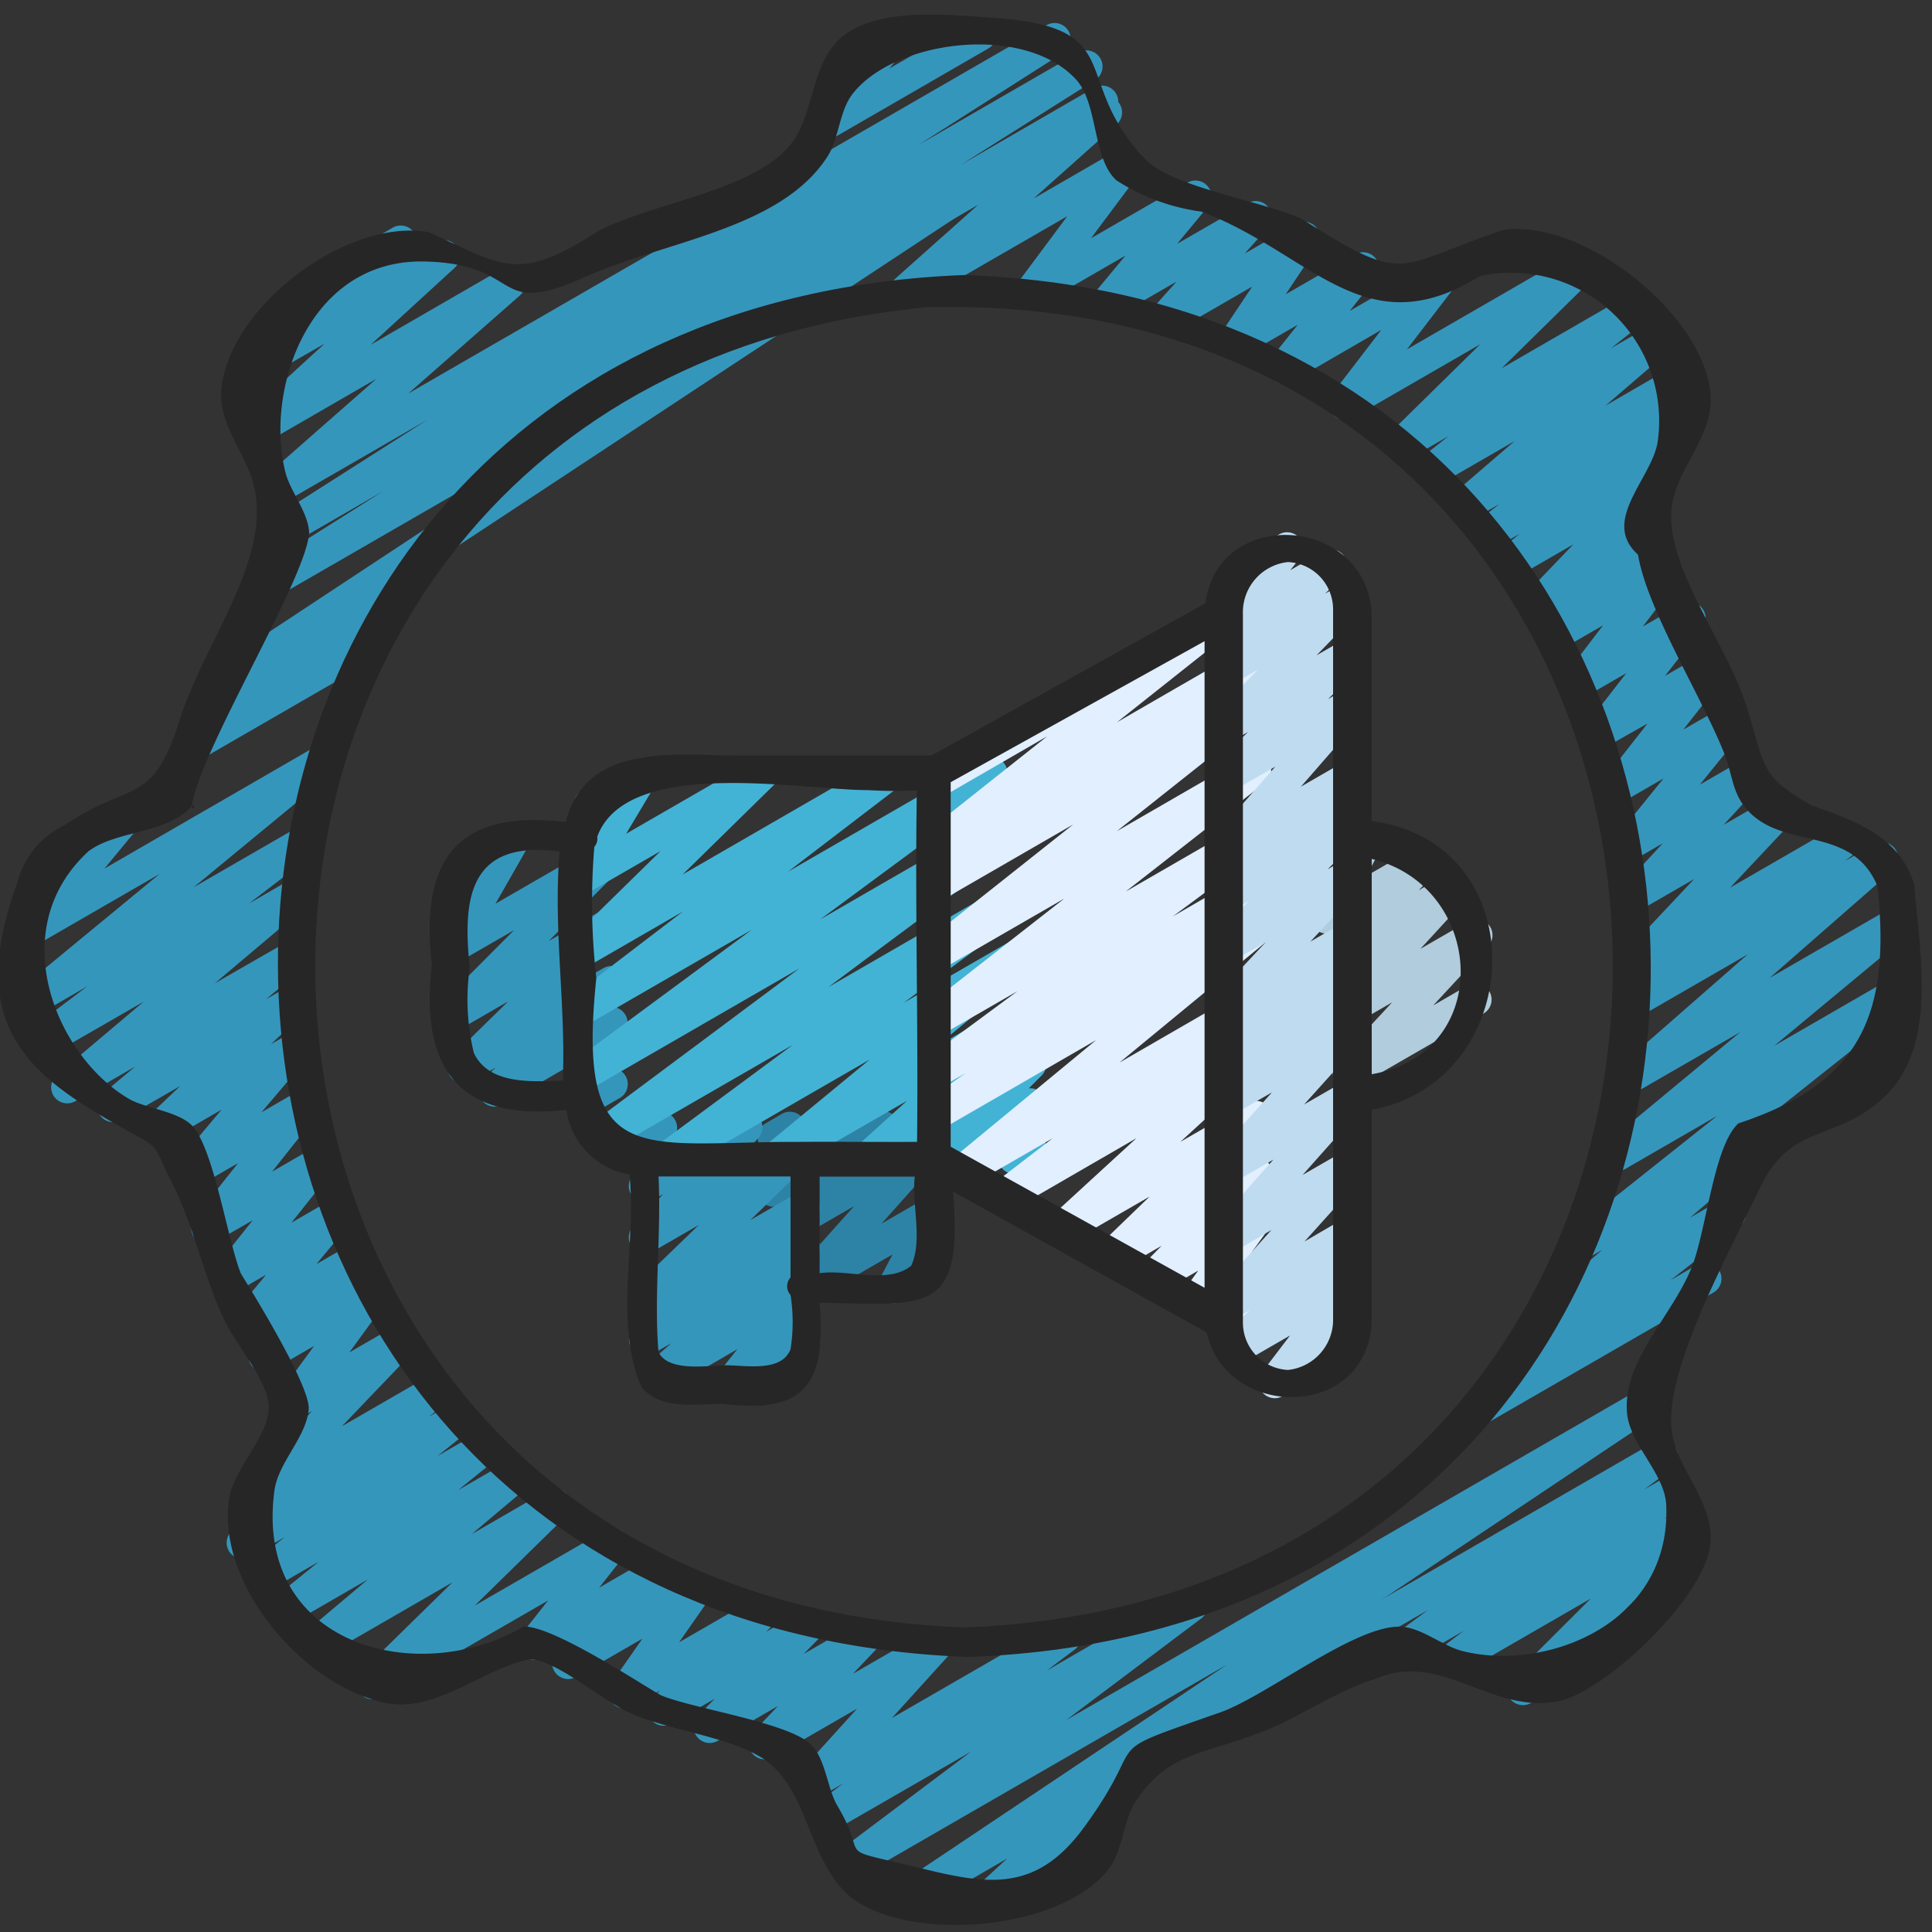 <svg xmlns="http://www.w3.org/2000/svg" id="icons" height="512" viewBox="0 0 60 60" width="512"><rect x="0" y="0" width="60" height="60" fill="#333333" stroke="none"/><path d="m24.931 40.493a.5.5 0 0 1 -.373-.833l1.964-2.2-2.242 1.294a.5.5 0 0 1 -.6-.791l.537-.523a.5.5 0 0 1 -.673-.587l.279-1.079a.485.485 0 0 1 -.227-.206.5.5 0 0 1 .182-.682l.5-.292a.5.5 0 0 1 .553.034.5.5 0 0 1 .182.523l-.207.8 2.375-1.372a.5.5 0 0 1 .6.791l-.525.511 1.458-.842a.5.5 0 0 1 .623.766l-1.959 2.195 1.342-.774a.5.5 0 0 1 .692.665l-.477.907a.5.5 0 0 1 .232.933l-1.167.674a.5.5 0 0 1 -.692-.666l.41-.78-2.541 1.467a.489.489 0 0 1 -.246.067z" fill="#2d83a5"></path><path d="m22.686 43.47a.5.5 0 0 1 -.39-.814l.604-.756-2.242 1.3a.5.5 0 0 1 -.58-.808l.772-.678-.57.328a.5.5 0 0 1 -.569-.817l.47-.391a.5.5 0 0 1 -.5-.836l2.02-1.954-1.423.821a.5.5 0 0 1 -.618-.771l.931-1.009-.313.18a.5.5 0 0 1 -.731-.568l.26-.929a.493.493 0 0 1 -.211-.2.5.5 0 0 1 .182-.682l.5-.292a.5.5 0 0 1 .557.037.5.5 0 0 1 .175.53l-.175.624 2.091-1.207a.5.5 0 0 1 .618.772l-.93 1.008 2.1-1.212a.5.5 0 0 1 .6.792l-2.014 1.955 1.423-.822a.5.5 0 0 1 .569.818l-.472.391a.5.5 0 0 1 .483.853l-.771.677.191-.11a.5.5 0 0 1 .639.746l-.608.756a.5.5 0 0 1 .469.882l-2.287 1.316a.5.5 0 0 1 -.25.07z" fill="#3596bc"></path><path d="m41.893 33.813a.5.5 0 0 1 -.368-.84l1.707-1.842-1.447.835a.5.5 0 0 1 -.618-.771l1.412-1.537-1.127.651a.5.5 0 0 1 -.609-.781l.557-.575a.5.5 0 0 1 -.643-.689l.794-1.52a.445.445 0 0 1 -.081-.105.5.5 0 0 1 .182-.683l.572-.33a.5.5 0 0 1 .693.664l-.477.911 1.56-.901a.5.5 0 0 1 .609.78l-.551.569.849-.49a.5.5 0 0 1 .618.771l-1.411 1.536 1.486-.856a.5.5 0 0 1 .617.773l-1.707 1.841 1.066-.616a.5.5 0 0 1 .5.866l-3.933 2.271a.493.493 0 0 1 -.25.068z" fill="#b0ccdd"></path><g fill="#3596bc"><path d="m18.476 34.47a.494.494 0 0 1 -.3-.1.5.5 0 0 1 -.189-.516l.252-1.075-2.625 1.521a.5.5 0 0 1 -.59-.8l.372-.346-.745.43a.5.5 0 0 1 -.6-.79l1.73-1.694-1.5.866a.5.5 0 0 1 -.6-.785l2.283-2.293-1.679.968a.5.5 0 0 1 -.683-.68l1.022-1.789-.054.03a.5.5 0 0 1 -.5-.865l1.657-.956a.5.5 0 0 1 .683.68l-1.022 1.789 3.339-1.927a.5.5 0 0 1 .6.785l-2.285 2.3 1.689-.975a.5.5 0 0 1 .6.79l-1.731 1.687 1.136-.656a.5.5 0 0 1 .59.8l-.445.414a.492.492 0 0 1 .408.086.5.5 0 0 1 .189.516l-.308 1.315a.5.5 0 0 1 .079.9l-.523.3a.512.512 0 0 1 -.25.07z"></path><path d="m36.091 54.687a.5.5 0 0 1 -.25-.933l15.525-8.963a.5.5 0 0 1 .548.834l-.852.633.747-.431a.5.5 0 0 1 .552.831l-.685.521.533-.308a.5.5 0 0 1 .6.786l-2.753 2.749a.5.5 0 0 1 .182.928l-2.7 1.557a.5.5 0 0 1 -.6-.787l2.467-2.461-4.082 2.357a.5.5 0 0 1 -.552-.831l.685-.521-1.413.816a.5.5 0 0 1 -.548-.834l.851-.63-8 4.621a.5.5 0 0 1 -.255.066z"></path><path d="m56.1 35.018a.5.5 0 0 1 -.25-.933l2.567-1.485a.5.5 0 1 1 .5.865l-2.565 1.485a.5.5 0 0 1 -.252.068z"></path><path d="m45.93 44.267a.5.5 0 0 1 -.308-.894l2.388-1.866a.5.5 0 0 1 -.384-.877l2.133-1.813-.256.148a.5.5 0 0 1 -.562-.824l4.389-3.488-2.851 1.647a.5.5 0 0 1 -.569-.818l4.134-3.428-3.007 1.735a.5.5 0 0 1 -.579-.809l3.819-3.341-2.994 1.728a.5.5 0 0 1 -.554-.829l.483-.372a.505.505 0 0 1 -.553-.166.5.5 0 0 1 .028-.652l1.926-2.048-1.432.826a.5.5 0 0 1 -.618-.771l1.078-1.168-.687.4a.5.5 0 0 1 -.639-.747l1.347-1.664-1.117.644a.5.5 0 0 1 -.628-.1.5.5 0 0 1 -.016-.637l1.263-1.612-1.164.658a.5.5 0 0 1 -.646-.739l1.152-1.485-1.156.667a.5.5 0 0 1 -.648-.736l1.082-1.415-1.182.682a.5.5 0 0 1 -.602-.782l.276-.284-.227.131a.5.5 0 0 1 -.61-.779l1.423-1.484-1.7.982a.5.5 0 0 1 -.565-.821l.6-.49-.734.424a.5.5 0 0 1 -.56-.825l.664-.523-.853.493a.5.5 0 0 1 -.576-.812l1.9-1.635-2.389 1.379a.5.5 0 0 1 -.56-.824l.9-.711-1.252.723a.5.5 0 0 1 -.6-.789l2.832-2.784-3.951 2.281a.5.5 0 0 1 -.647-.738l1.527-1.99-2.762 1.6a.5.5 0 0 1 -.642-.744l.807-1.014-1.733 1a.5.5 0 0 1 -.665-.711l.985-1.476-2.44 1.409a.5.5 0 0 1 -.623-.766l.717-.8-1.906 1.1a.5.5 0 0 1 -.636-.757l.954-1.149-2.67 1.541a.494.494 0 0 1 -.623-.1.5.5 0 0 1 -.028-.631l1.513-2.033-4.764 2.75a.5.5 0 0 1 -.583-.806l2.582-2.3-7.6 4.39a.5.5 0 0 1 -.5-.865l11.819-6.827a.5.5 0 0 1 .583.805l-2.583 2.304 2.648-1.528a.5.5 0 0 1 .652.731l-1.519 2.032 2.993-1.727a.5.5 0 0 1 .635.752l-.954 1.148 2.193-1.263a.5.5 0 0 1 .623.765l-.717.8 1.595-.921a.5.5 0 0 1 .665.711l-.986 1.475 2.151-1.24a.5.5 0 0 1 .629.107.5.5 0 0 1 .013.638l-.806 1.012 2.659-1.535a.5.5 0 0 1 .647.737l-1.528 1.991 5.175-2.988a.5.5 0 0 1 .6.789l-2.832 2.785 3.728-2.153a.5.5 0 0 1 .561.824l-.893.708 1.152-.664a.5.5 0 0 1 .576.812l-1.9 1.635 2.248-1.3a.5.5 0 0 1 .56.825l-.668.526.118-.067a.5.5 0 0 1 .566.82l-1 .812a.5.5 0 0 1 .367.19.5.5 0 0 1 -.033.656l-1.425 1.484.3-.174a.5.5 0 0 1 .608.781l-.274.283.225-.13a.5.5 0 0 1 .648.736l-1.08 1.416 1.2-.69a.5.5 0 0 1 .645.739l-1.156 1.485 1.188-.685a.5.5 0 0 1 .644.741l-1.263 1.612 1.219-.7a.5.5 0 0 1 .639.747l-1.347 1.664 1.2-.692a.5.5 0 0 1 .617.771l-1.077 1.168 1.514-.874a.5.5 0 0 1 .614.775l-1.927 2.05 3.43-1.979a.5.5 0 0 1 .555.829l-.424.326.911-.525a.5.5 0 0 1 .579.808l-3.82 3.342 3.7-2.135a.5.5 0 0 1 .569.818l-4.13 3.428 3.578-2.066a.5.5 0 0 1 .561.824l-4.892 3.888a.5.5 0 0 1 .272.878l-2.137 1.815 1-.576a.5.5 0 0 1 .557.826l-2.161 1.69.837-.484a.5.5 0 0 1 .5.866l-7.035 4.06a.493.493 0 0 1 -.25.067z"></path><path d="m30.7 59.432a.5.5 0 0 1 -.339-.869l.917-.844-2.767 1.6a.5.5 0 0 1 -.529-.848l10.136-6.782-11.611 6.7a.5.5 0 0 1 -.551-.832l4.2-3.158-4.286 2.472a.5.5 0 0 1 -.551-.832l.87-.654-.75.432a.5.5 0 0 1 -.62-.768l1.8-1.986-2.619 1.51a.5.5 0 0 1 -.612-.777l.772-.814-1.87 1.081a.5.5 0 0 1 -.606-.784l.513-.523-1.337.771a.5.5 0 0 1 -.6-.79l.24-.237-.855.493a.5.5 0 0 1 -.618-.095.5.5 0 0 1 -.042-.624l.966-1.384-2.065 1.192a.5.5 0 0 1 -.6-.786l.165-.164-.6.345a.5.5 0 0 1 -.643-.743l.813-1.029-5.2 3a.5.5 0 0 1 -.6-.79l2.829-2.773-3.794 2.19a.5.5 0 0 1 -.572-.815l1.742-1.467-2.18 1.26a.5.5 0 0 1 -.564-.822l1.218-.988-1.505.869a.5.5 0 0 1 -.563-.823l1.01-.809-1.053.608a.5.5 0 0 1 -.559-.826l.713-.561a.506.506 0 0 1 -.484-.184.5.5 0 0 1 .032-.654l2.2-2.3-.392.226a.5.5 0 0 1 -.653-.729l1.108-1.517-1.29.745a.5.5 0 0 1 -.612-.777l.436-.46-.367.212a.5.5 0 0 1 -.635-.752l.978-1.181-.973.561a.5.5 0 0 1 -.628-.105.5.5 0 0 1 -.015-.638l1.2-1.509-1.162.67a.5.5 0 0 1 -.642-.743l1.348-1.7-1.242.717a.5.5 0 0 1 -.632-.755l1.362-1.623-1.6.926a.5.5 0 0 1 -.594-.795l.909-.865-1.832 1.054a.5.5 0 0 1 -.571-.816l1.008-.844-1.864 1.078a.5.5 0 0 1 -.573-.814l2.7-2.279-3.047 1.754a.5.5 0 0 1 -.553-.83l1.847-1.4-1.382.8a.5.5 0 0 1 -.568-.831l4.2-3.461-3.621 2.091a.5.5 0 0 1 -.639-.751l.937-1.132-.043.024a.5.5 0 1 1 -.5-.865l2.451-1.415a.5.5 0 0 1 .635.751l-.937 1.133 6.4-3.7a.5.5 0 0 1 .569.819l-4.2 3.463 3-1.732a.5.5 0 0 1 .553.83l-1.834 1.406 1.069-.619a.5.5 0 0 1 .573.815l-2.7 2.279 2.027-1.163a.5.5 0 0 1 .571.816l-1.009.844.468-.269a.5.5 0 0 1 .594.8l-.909.865.443-.255a.5.5 0 0 1 .631.755l-1.371 1.616 1.036-.6a.5.5 0 0 1 .642.743l-1.347 1.7 1.159-.669a.5.5 0 0 1 .643.743l-1.2 1.51 1.119-.646a.5.5 0 0 1 .635.752l-.978 1.18.946-.546a.5.5 0 0 1 .613.777l-.436.458.357-.2a.5.5 0 0 1 .653.729l-1.11 1.524 1.358-.784a.5.5 0 0 1 .611.778l-2.2 2.3 2.69-1.553a.5.5 0 0 1 .56.826l-.554.433.719-.414a.5.5 0 0 1 .563.823l-1.012.811 1.289-.744a.5.5 0 0 1 .564.821l-1.21.981 1.592-.919a.5.5 0 0 1 .573.816l-1.744 1.469 2.325-1.344a.5.5 0 0 1 .6.79l-2.83 2.773 4.032-2.327a.5.5 0 0 1 .643.742l-.812 1.029 1.642-.948a.5.5 0 0 1 .6.786l-.165.166.71-.411a.5.5 0 0 1 .661.719l-.966 1.385 2.339-1.35a.5.5 0 0 1 .6.79l-.239.235 1.079-.623a.5.5 0 0 1 .607.783l-.517.526 1.689-.974a.5.5 0 0 1 .613.777l-.772.813 2.392-1.38a.5.5 0 0 1 .62.768l-1.8 1.985 5.13-2.961a.5.5 0 0 1 .551.832l-.873.656 4.25-2.453a.5.5 0 0 1 .551.832l-4.194 3.156 17.6-10.158a.5.5 0 0 1 .528.848l-15.9 10.638a.5.5 0 0 1 -.072.654l-1.115 1.027a.527.527 0 0 1 .45.25.5.5 0 0 1 -.182.682l-3.474 2a.49.49 0 0 1 -.25.075z"></path><path d="m25.479 4.441a.5.5 0 0 1 -.386-.818l.949-1.152a.5.5 0 0 1 -.026-.88l1.512-.873a.5.5 0 0 1 .636.751l-.543.659 2.594-1.5a.5.5 0 0 1 .5.865l-4.986 2.881a.494.494 0 0 1 -.25.067z"></path><path d="m6.031 23.629a.5.5 0 0 1 -.308-.894l1.3-1.019-.165.095a.5.5 0 0 1 -.525-.85l13.574-8.952-11.678 6.741a.5.5 0 0 1 -.516-.855l4.187-2.641-2.6 1.5a.5.5 0 0 1 -.519-.855l4.484-2.858-4.458 2.574a.5.5 0 0 1 -.58-.808l3.463-3.043-3.632 2.1a.5.5 0 0 1 -.588-.8l2.608-2.39-1.964 1.126a.5.5 0 0 1 -.572-.815l2.53-2.134a.5.5 0 0 1 .193-.666l1.929-1.113a.5.5 0 0 1 .573.815l-.273.23 1.039-.6a.5.5 0 0 1 .588.8l-2.607 2.389 4.05-2.339a.5.5 0 0 1 .581.809l-3.464 3.044 19.81-11.433a.5.5 0 0 1 .519.855l-4.483 2.858 4.973-2.873a.5.5 0 0 1 .517.855l-4.181 2.639 4.151-2.4a.5.5 0 0 1 .526.849l-21.213 13.991a.5.5 0 0 1 -.144.606l-1.68 1.319a.5.5 0 0 1 .246.933l-5.441 3.143a.5.5 0 0 1 -.25.067z"></path></g><path d="m20.705 36.47a.5.5 0 0 1 -.3-.9l4.216-3.12-5.8 3.345a.5.5 0 0 1 -.549-.833l6.553-4.886-6.545 3.779a.5.5 0 0 1 -.547-.834l5.617-4.148-5.07 2.927a.5.5 0 0 1 -.553-.83l3.482-2.663-2.929 1.693a.5.5 0 0 1 -.6-.789l2.835-2.781-2.235 1.29a.5.5 0 0 1 -.679-.69l.956-1.6a.5.5 0 0 1 -.492-.87l1.657-.956a.494.494 0 0 1 .606.082.5.5 0 0 1 .073.607l-.956 1.6 3.986-2.3a.5.5 0 0 1 .6.789l-2.831 2.776 6.2-3.58a.5.5 0 0 1 .554.83l-3.484 2.664 6.067-3.5a.5.5 0 0 1 .547.835l-5.616 4.149 6.259-3.614a.5.5 0 0 1 .548.833l-6.557 4.885 6.011-3.47a.5.5 0 0 1 .548.835l-4.212 3.118 3.668-2.118a.5.5 0 0 1 .568.819l-3.249 2.677 2.686-1.551a.5.5 0 0 1 .586.8l-1.562 1.414.981-.567a.5.5 0 0 1 .606.784l-.4.4a.513.513 0 0 1 .356.1.5.5 0 0 1 .17.535l-.238.794a.5.5 0 0 1 .011.872l-.5.288a.5.5 0 0 1 -.729-.575l.137-.46-1.8 1.035a.5.5 0 0 1 -.605-.784l.276-.279-1.837 1.073a.5.5 0 0 1 -.586-.8l1.562-1.412-3.839 2.212a.5.5 0 0 1 -.567-.818l3.249-2.676-6.054 3.494a.493.493 0 0 1 -.25.07z" fill="#43b3d5"></path><path d="m38.5 41.472a.5.5 0 0 1 -.477-.65l.119-.378-.79.455a.5.5 0 0 1 -.621-.1.5.5 0 0 1 -.034-.629l.516-.711-1.2.694a.5.5 0 0 1 -.607-.783l.668-.681-1.325.765a.5.5 0 0 1 -.6-.793l1.553-1.5-2.492 1.438a.5.5 0 0 1 -.588-.8l2.672-2.452-3.894 2.253a.5.5 0 0 1 -.555-.83l1.842-1.417-2.617 1.511a.5.5 0 0 1 -.568-.818l4.539-3.745-4.761 2.75a.5.5 0 0 1 -.539-.841l1.241-.881-.7.405a.5.5 0 0 1 -.668-.158.5.5 0 0 1 .12-.677l2.866-2.118-2.32 1.337a.5.5 0 0 1 -.557-.826l4.33-3.387-3.773 2.178a.5.5 0 0 1 -.56-.824l4.608-3.654-4.048 2.337a.5.5 0 0 1 -.537-.841l.682-.479-.145.083a.5.5 0 0 1 -.56-.824l3.8-3.014-3.24 1.872a.5.5 0 0 1 -.5-.865l9.149-5.282a.5.5 0 0 1 .56.824l-3.8 3.014 4.035-2.33a.5.5 0 0 1 .537.841l-.691.485.156-.089a.5.5 0 0 1 .56.824l-4.6 3.651 4.048-2.337a.5.5 0 0 1 .557.826l-4.332 3.388 3.777-2.18a.5.5 0 0 1 .547.835l-2.859 2.115 2.314-1.336a.5.5 0 0 1 .54.841l-1.25.886.712-.411a.5.5 0 0 1 .569.819l-4.543 3.742 3.97-2.293a.5.5 0 0 1 .555.829l-1.848 1.421 1.3-.747a.5.5 0 0 1 .588.8l-2.672 2.45 2.087-1.2a.5.5 0 0 1 .6.793l-1.552 1.495.958-.553a.5.5 0 0 1 .607.783l-.671.684.066-.038a.5.5 0 0 1 .654.726l-.537.741a.5.5 0 0 1 .613.631l-.228.727a.515.515 0 0 1 .186.185.5.5 0 0 1 -.184.683l-.5.29a.509.509 0 0 1 -.258.065z" fill="#e1efff"></path><path d="m39.59 43.422a.5.5 0 0 1 -.4-.8l.873-1.147-1.548.893a.5.5 0 0 1 -.6-.789l.9-.888-.535.309a.5.5 0 0 1 -.621-.768l1.825-2.032-1.2.7a.5.5 0 0 1 -.624-.764l1.887-2.123-1.263.728a.5.5 0 0 1 -.622-.766l1.84-2.05-1.218.7a.5.5 0 0 1 -.592-.8l.763-.713-.171.1a.5.5 0 0 1 -.592-.8l.782-.734-.19.109a.5.5 0 0 1 -.615-.774l1.641-1.754-1.026.591a.5.5 0 0 1 -.6-.79l1.1-1.072-.5.287a.5.5 0 0 1 -.594-.8l.891-.847-.3.171a.5.5 0 0 1 -.626-.762l1.95-2.228-1.324.764a.5.5 0 0 1 -.6-.791l1.076-1.049-.478.276a.5.5 0 0 1 -.609-.781l1.392-1.428-.782.451a.5.5 0 0 1 -.6-.788l.546-.539a.5.5 0 0 1 -.585-.773l.545-.684a.5.5 0 0 1 -.12-.915l1.657-.956a.5.5 0 0 1 .64.744l-.294.369 1.018-.587a.5.5 0 0 1 .6.788l-.536.528.517-.3a.5.5 0 0 1 .608.78l-1.39 1.434.833-.48a.5.5 0 0 1 .6.791l-1.076 1.049.478-.276a.5.5 0 0 1 .626.762l-1.947 2.234 1.323-.764a.5.5 0 0 1 .594.8l-.893.85.3-.172a.5.5 0 0 1 .6.79l-1.099 1.064.495-.285a.5.5 0 0 1 .615.774l-1.641 1.754 1.026-.592a.5.5 0 0 1 .592.8l-.785.737.193-.111a.5.5 0 0 1 .592.8l-.76.711.168-.1a.5.5 0 0 1 .622.767l-1.842 2.045 1.218-.7a.5.5 0 0 1 .624.764l-1.888 2.125 1.264-.729a.5.5 0 0 1 .621.767l-1.825 2.028 1.2-.7a.5.5 0 0 1 .6.789l-.9.889.3-.175a.5.5 0 0 1 .647.736l-.873 1.147.131-.075a.5.5 0 1 1 .5.865l-2.279 1.323a.49.49 0 0 1 -.25.068z" fill="#bfdbf0"></path><path d="m30.053 51.459c28.392-.99 28.212-41.949-.107-42.918-28.535 1.088-28.34 41.843.107 42.918zm-1.294-41.917c27.7-.719 28.759 39.961 1.187 41-26.146-.958-27.185-38.482-1.187-41z" fill="#262626"></path><path d="m5.961 25.025c-.017.222.166-.074 0 0z" fill="#262626"></path><path d="m3.721 34.981c1.366.767.944.425 1.637 1.79.671 1.32.972 2.89 1.618 4.249.33.693 1.321 1.85 1.369 2.615.056.908-1.057 1.935-1.217 2.852-.437 2.5 1.994 5.559 4.475 6.3 1.738.633 3.285-.959 4.867-1.259.825.039 2.234 1.283 3.1 1.672 1.2.54 3.1.736 4.149 1.427 1.444.995 1.341 3.175 2.735 4.32 1.931 1.419 6.572.978 7.994-.927.435-.583.429-1.493.837-2.1 1.015-1.5 2.006-1.407 3.9-2.13 1.151-.439 2.361-1.308 3.53-1.65 2.107-.912 3.669 1.212 5.833.656 1.513-.456 4.344-3.195 4.558-4.769.187-1.363-1.051-2.366-1.193-3.627-.216-1.907 1.85-5.609 2.73-7.484.993-2.116 2.43-1.4 3.958-2.931 1.581-1.611 1.007-4.428.846-6.519-.466-1.492-1.815-1.974-3.171-2.447-1.725-.97-1.427-1.251-2.092-3.248-.617-1.851-2.493-4.249-2.267-6.027.157-1.236 1.345-2.233 1.2-3.567-.275-2.472-3.95-5.375-6.418-5.04-3.43 1.155-2.977 1.744-6.269-.336-1.306-.586-4.023-.98-4.862-1.858-2.374-2.483-.468-4.102-4.717-4.39-1.291-.087-3.436-.335-4.6.513-1.1.806-.918 2.451-1.7 3.42-1.164 1.437-4.12 1.764-5.942 2.672-2.493 1.6-2.893 1.16-5.27.058-2.5-.475-6.162 2.239-6.459 4.816-.137 1.18.817 2.081 1.031 3.164.453 2.293-1.578 4.775-2.331 7.159-.862 2.734-1.5 1.854-3.58 3.277a2.731 2.731 0 0 0 -1.472 1.809c-1.577 4.341.25 5.885 3.193 7.54zm-1-8.523c.854-.68 2.506-.552 3.235-1.433.278-1.774 3.544-7.025 3.644-8.472-.013-.617-.577-1.28-.728-1.856-.666-2.533.684-6.652 4.306-6.576 3.113.066 2.081 1.783 4.943.5 2.562-1.147 6.107-1.493 7.572-3.751.363-.561.369-1.409.774-1.939 1.3-1.7 5.35-2.214 6.953-.459.69.755.5 2.442 1.25 3.128a6.438 6.438 0 0 0 2.641.972c3.413 1.283 5.069 4.239 8.65 2a4.6 4.6 0 0 1 5.515 5.176c-.2 1.137-1.771 2.435-.606 3.477.273 1.674 1.939 4.349 2.649 6.1.317.784.256 1.311.785 1.872 1.134 1.2 3.217.429 4.005 2.328.424 4.05-.566 6.12-4.323 7.363-.78.721-.992 3.377-1.467 4.516-.638 1.527-2.125 2.869-1.991 4.473.081.972 1.17 1.88 1.217 2.851.175 3.702-3.745 5.211-6.345 4.542-.6-.156-1.26-.728-1.905-.752-1.414-.054-4.163 2.159-5.614 2.667-3.973 1.391-2.07.64-4.219 3.569-1.456 1.984-2.906 1.8-5.042 1.271-2.9-.711-1.556-.173-2.611-1.939-.312-.521-.367-1.465-.826-1.911-.7-.681-3.649-1.109-4.635-1.518-.274-.114-3.36-2.195-4.29-2.141-3.26 1.914-8.411.6-7.73-4.262.134-.852.98-1.624 1.059-2.479.071-.779-2.1-4.2-2.106-4.225-.4-.972-.845-3.9-1.514-4.591-.439-.452-1.443-.533-1.956-.83-2.272-1.319-3.902-5.242-1.285-7.671z" fill="#262626"></path><path d="m17.589 34.468a2.383 2.383 0 0 0 1.962 2.009c.221 2.157-.494 4.617.375 6.613.607.712 1.7.508 2.527.508 2.614.332 3.2-.686 3-3.139 3.293.042 4.479.432 4.141-3.455l7.882 4.378c.586 2.705 4.959 2.749 5.124-.317v-6.6c4.835-.89 5.145-8.294 0-8.965v-6.435c-.165-3.075-4.793-3.338-5.162-.332l-8.512 4.729h-6.279c-1.9-.04-4.488-.3-5.075 2.069-3.414-.409-4.528 1.193-4.161 4.422-.372 3.188.81 4.892 4.178 4.515zm6.962 7.432c-.281.724-1.39.5-2 .5-.542 0-1.784.225-2.1-.407-.149-1.751.09-3.671 0-5.457h4.1v3.136a.406.406 0 0 0 0 .546 5.385 5.385 0 0 1 0 1.682zm3.749-2.593c-.713.589-1.987.1-2.846.234v-3h2.956c-.102.859.254 1.959-.11 2.766zm9.109.686-7.884-4.38v-11.321l7.884-4.38zm5.191-6.632v-6.686c3.527.856 3.837 6.025 0 6.686zm-2.6-15.906a1.471 1.471 0 0 1 1.4 1.479v22a1.567 1.567 0 0 1 -1.4 1.611 1.471 1.471 0 0 1 -1.4-1.48v-22a1.567 1.567 0 0 1 1.4-1.61zm-13.045 7.083a13.483 13.483 0 0 0 1.518.007c-.06 3.633.049 7.279.007 10.917-1.213.006-2.44-.008-3.646 0-4.959-.015-6.945.942-6.314-5.089a20.8 20.8 0 0 1 -.062-4.074.38.38 0 0 0 .089-.314c.925-2.502 6.323-1.447 8.408-1.447zm-12.237 8.168a7 7 0 0 1 -.129-2.659c-.24-2.227.023-3.964 2.789-3.606-.2 2.451.2 4.786.1 7.114-.978.045-2.293.126-2.76-.849z" fill="#262626"></path></svg>